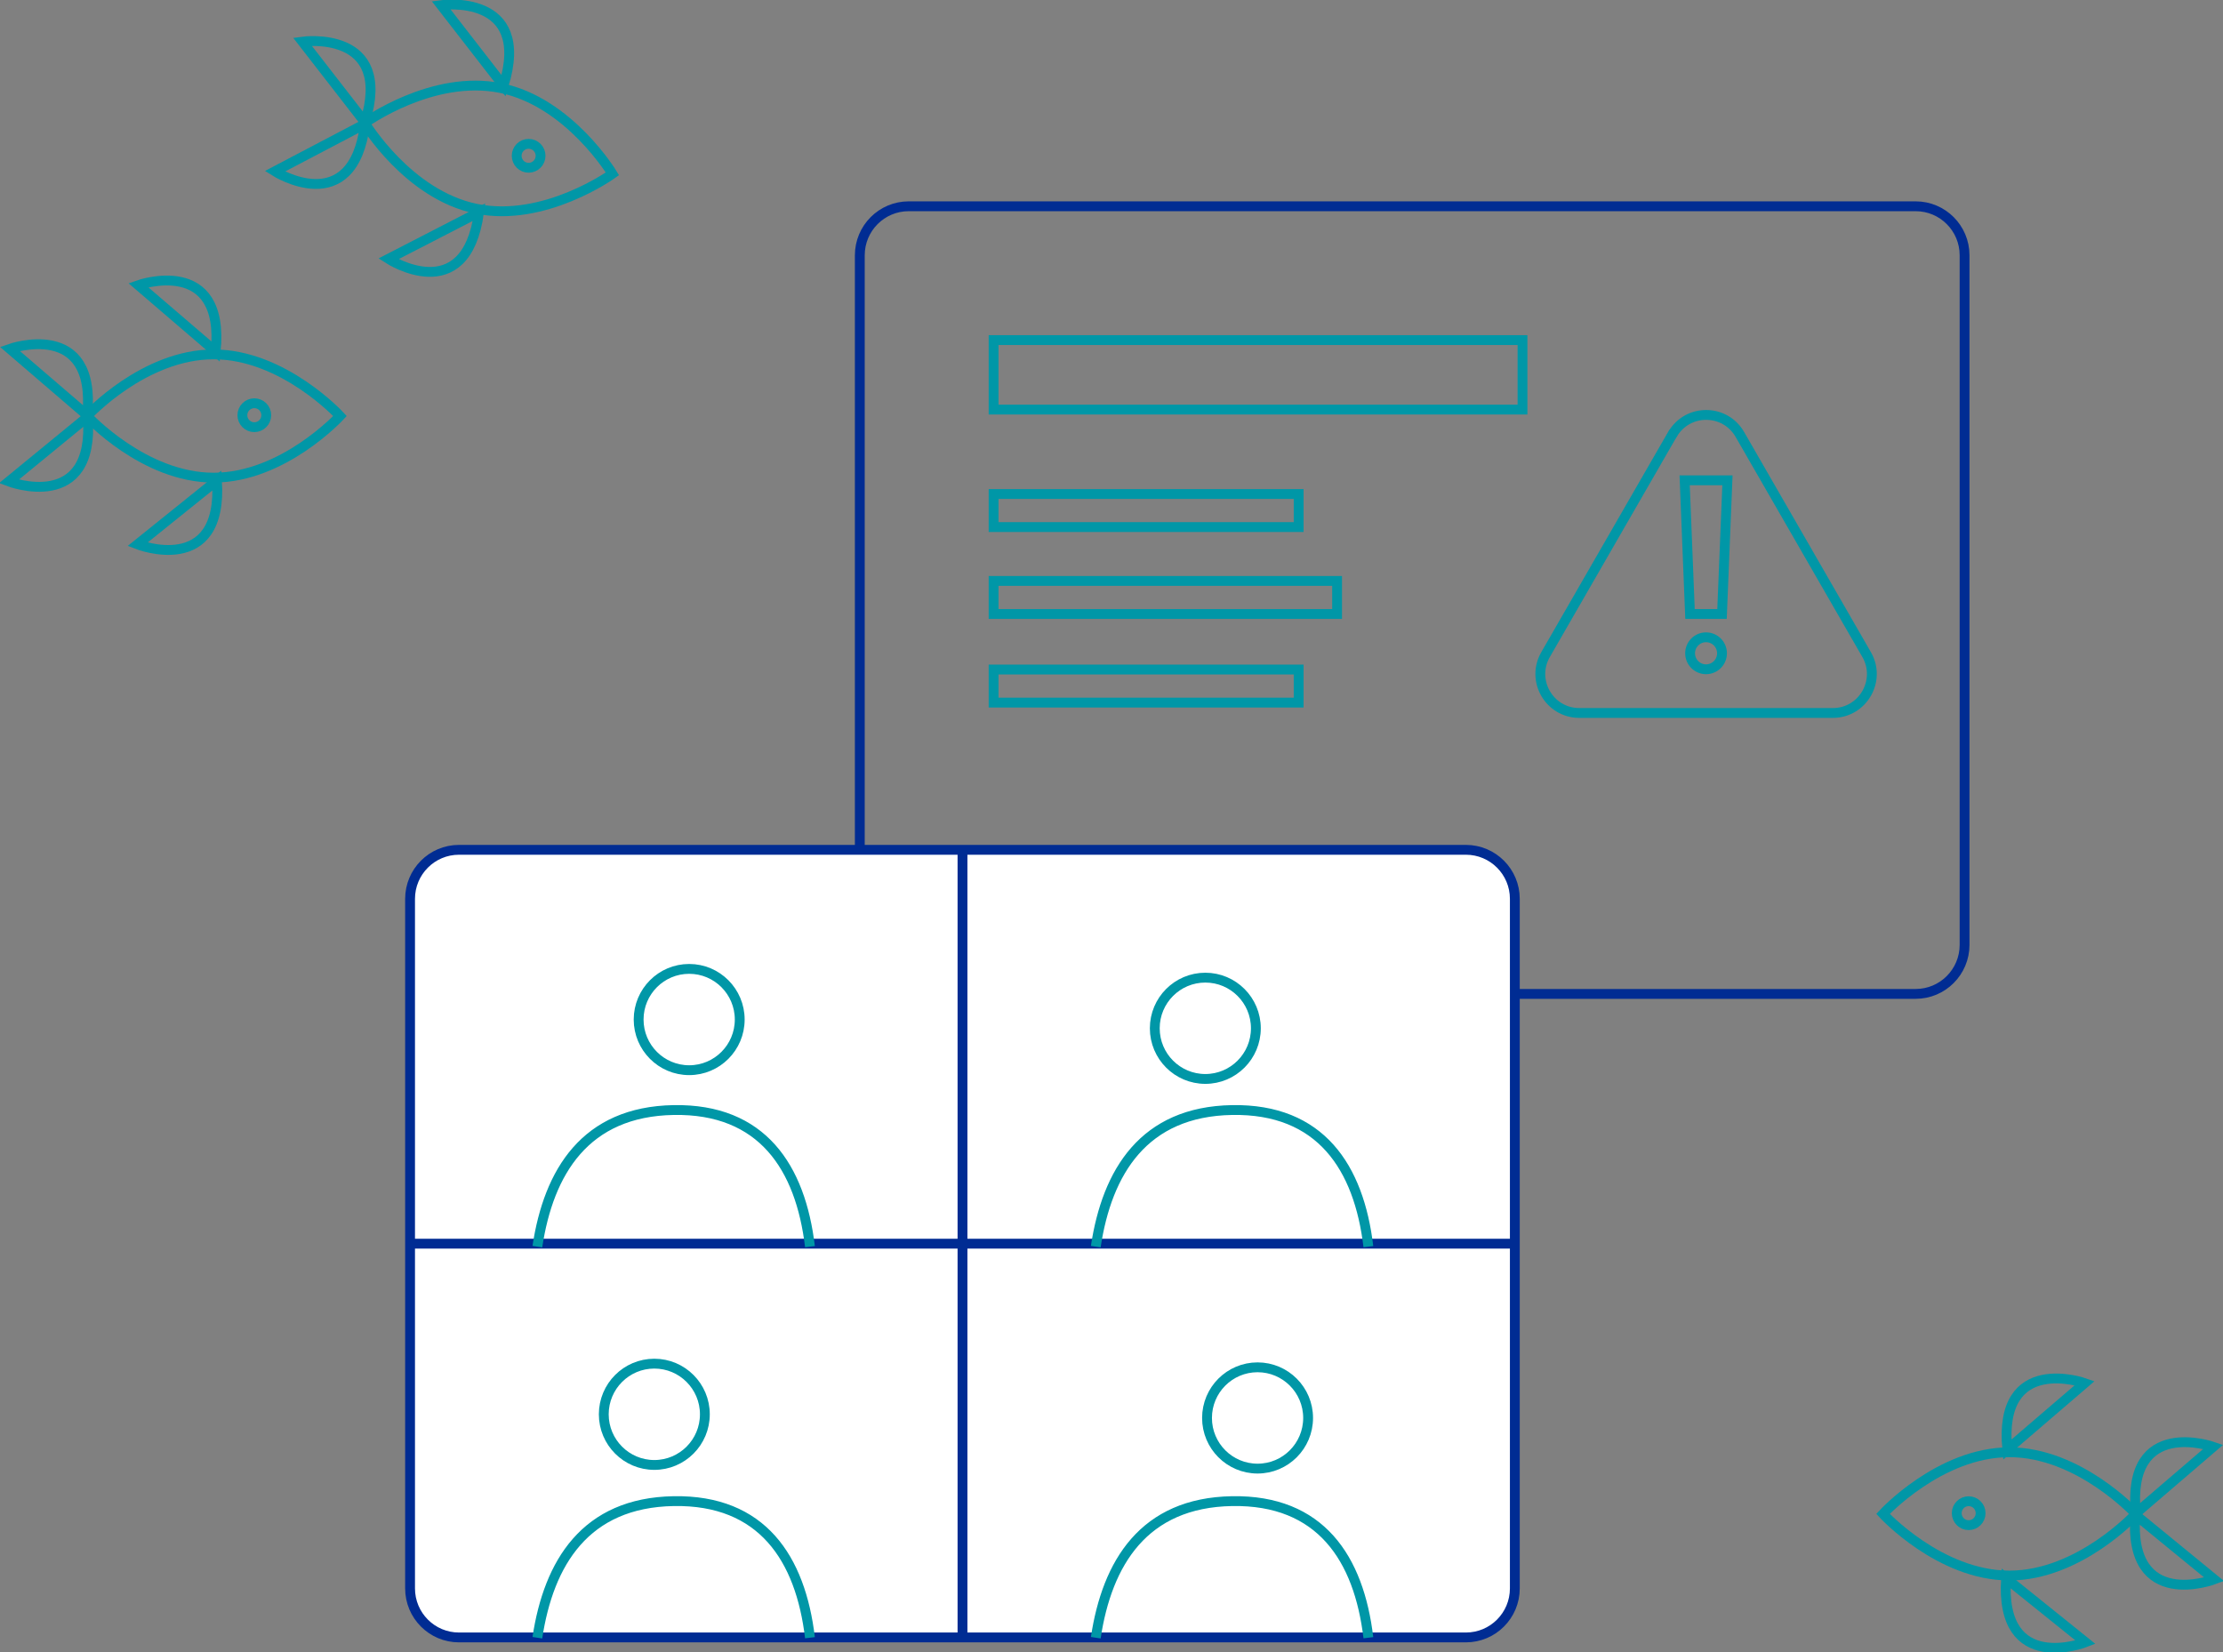 <svg width="452" height="336" viewBox="0 0 452 336" fill="none" xmlns="http://www.w3.org/2000/svg">
<rect x="0" y="0" width="452" height="336" fill="#808080" stroke="none"/>
<g clip-path="url(#clip0_313_3424)">
<path d="M389.503 41.943H184.773C179.277 41.943 174.822 46.408 174.822 51.916V192.132C174.822 197.64 179.277 202.105 184.773 202.105H389.503C394.999 202.105 399.454 197.64 399.454 192.132V51.916C399.454 46.408 394.999 41.943 389.503 41.943Z" stroke="#002C93" stroke-width="2" stroke-miterlimit="10"/>
<path d="M434.274 307.844C434.274 307.844 422.764 320.378 408.571 320.378C394.379 320.378 382.869 307.844 382.869 307.844C382.869 307.844 394.379 295.31 408.571 295.31C422.764 295.31 434.274 307.844 434.274 307.844Z" stroke="#0097A7" stroke-width="2" stroke-miterlimit="10"/>
<path d="M434.274 307.717L450.025 294.202C450.025 294.202 432.334 287.935 434.274 307.717Z" stroke="#0097A7" stroke-width="2" stroke-miterlimit="10"/>
<path d="M408.136 294.765L423.887 281.25C423.887 281.25 406.196 274.983 408.136 294.765Z" stroke="#0097A7" stroke-width="2" stroke-miterlimit="10"/>
<path d="M407.882 320.941L424.05 333.947C424.05 333.947 406.577 340.777 407.882 320.941Z" stroke="#0097A7" stroke-width="2" stroke-miterlimit="10"/>
<path d="M434.165 308.008L450.224 321.159C450.224 321.159 432.678 327.844 434.165 308.008V308.008Z" stroke="#0097A7" stroke-width="2" stroke-miterlimit="10"/>
<path d="M400.288 310.133C401.63 310.133 402.717 309.043 402.717 307.699C402.717 306.354 401.63 305.265 400.288 305.265C398.947 305.265 397.859 306.354 397.859 307.699C397.859 309.043 398.947 310.133 400.288 310.133Z" stroke="#0097A7" stroke-width="2" stroke-miterlimit="10"/>
<path d="M74.171 25.013C74.171 25.013 82.944 39.6 96.846 42.452C110.749 45.304 124.524 35.349 124.524 35.349C124.524 35.349 115.751 20.762 101.849 17.911C87.946 15.059 74.171 25.013 74.171 25.013V25.013Z" stroke="#0097A7" stroke-width="2" stroke-miterlimit="10"/>
<path d="M74.207 24.868L61.482 8.465C61.482 8.465 80.061 5.867 74.207 24.868Z" stroke="#0097A7" stroke-width="2" stroke-miterlimit="10"/>
<path d="M102.392 17.438L89.668 1.035C89.668 1.035 108.247 -1.562 102.392 17.438V17.438Z" stroke="#0097A7" stroke-width="2" stroke-miterlimit="10"/>
<path d="M97.407 43.142L78.974 52.642C78.974 52.642 94.725 62.851 97.407 43.142Z" stroke="#0097A7" stroke-width="2" stroke-miterlimit="10"/>
<path d="M74.243 25.195L55.882 34.84C55.882 34.84 71.724 44.904 74.243 25.195V25.195Z" stroke="#0097A7" stroke-width="2" stroke-miterlimit="10"/>
<path d="M107.485 34.114C108.827 34.114 109.914 33.024 109.914 31.68C109.914 30.335 108.827 29.246 107.485 29.246C106.144 29.246 105.057 30.335 105.057 31.68C105.057 33.024 106.144 34.114 107.485 34.114Z" stroke="#0097A7" stroke-width="2" stroke-miterlimit="10"/>
<path d="M17.727 84.594C17.727 84.594 29.237 97.128 43.43 97.128C57.622 97.128 69.132 84.594 69.132 84.594C69.132 84.594 57.622 72.061 43.43 72.061C29.237 72.061 17.727 84.594 17.727 84.594V84.594Z" stroke="#0097A7" stroke-width="2" stroke-miterlimit="10"/>
<path d="M17.727 84.449L1.994 70.934C1.994 70.934 19.685 64.668 17.745 84.449H17.727Z" stroke="#0097A7" stroke-width="2" stroke-miterlimit="10"/>
<path d="M43.864 71.498L28.113 57.983C28.113 57.983 45.804 51.716 43.864 71.498Z" stroke="#0097A7" stroke-width="2" stroke-miterlimit="10"/>
<path d="M44.118 97.692L27.95 110.698C27.95 110.698 45.423 117.528 44.118 97.692Z" stroke="#0097A7" stroke-width="2" stroke-miterlimit="10"/>
<path d="M17.836 84.758L1.795 97.91C1.795 97.91 19.341 104.595 17.854 84.758H17.836Z" stroke="#0097A7" stroke-width="2" stroke-miterlimit="10"/>
<path d="M51.713 86.865C53.054 86.865 54.142 85.775 54.142 84.431C54.142 83.087 53.054 81.997 51.713 81.997C50.372 81.997 49.284 83.087 49.284 84.431C49.284 85.775 50.372 86.865 51.713 86.865Z" stroke="#0097A7" stroke-width="2" stroke-miterlimit="10"/>
<path d="M350.134 124.849H343.627L342.539 97.674H351.239L350.134 124.849Z" stroke="#0097A7" stroke-width="2" stroke-miterlimit="10"/>
<path d="M346.889 136.093C348.681 136.093 350.134 134.637 350.134 132.841C350.134 131.046 348.681 129.59 346.889 129.59C345.097 129.59 343.645 131.046 343.645 132.841C343.645 134.637 345.097 136.093 346.889 136.093Z" stroke="#0097A7" stroke-width="2" stroke-miterlimit="10"/>
<path d="M340.038 88.337L314.263 133.096C311.218 138.382 315.024 144.976 321.115 144.976H372.682C378.772 144.976 382.579 138.364 379.534 133.096L353.759 88.337C350.714 83.051 343.101 83.051 340.056 88.337H340.038Z" stroke="#0097A7" stroke-width="2" stroke-miterlimit="10"/>
<path d="M298.058 172.805H93.329C87.833 172.805 83.378 177.27 83.378 182.777V322.994C83.378 328.502 87.833 332.966 93.329 332.966H298.058C303.554 332.966 308.009 328.502 308.009 322.994V182.777C308.009 177.27 303.554 172.805 298.058 172.805Z" fill="white" stroke="#002C93" stroke-width="2" stroke-miterlimit="10"/>
<path d="M83.939 252.895H307.447" stroke="#002C93" stroke-width="2" stroke-miterlimit="10"/>
<path d="M195.703 173.64V332.131" stroke="#002C93" stroke-width="2" stroke-miterlimit="10"/>
<path d="M140.13 217.618C145.806 217.618 150.407 213.006 150.407 207.318C150.407 201.63 145.806 197.019 140.13 197.019C134.454 197.019 129.853 201.63 129.853 207.318C129.853 213.006 134.454 217.618 140.13 217.618Z" stroke="#0097A7" stroke-width="2" stroke-miterlimit="10"/>
<path d="M109.262 253.494C111.564 238.272 119.013 226.029 136.976 225.72C154.957 225.411 162.769 237.345 164.69 253.494" stroke="#0097A7" stroke-width="2" stroke-miterlimit="10"/>
<path d="M245.077 219.398C250.753 219.398 255.354 214.787 255.354 209.098C255.354 203.41 250.753 198.799 245.077 198.799C239.401 198.799 234.8 203.41 234.8 209.098C234.8 214.787 239.401 219.398 245.077 219.398Z" stroke="#0097A7" stroke-width="2" stroke-miterlimit="10"/>
<path d="M222.801 253.494C225.103 238.272 232.552 226.029 250.515 225.72C268.496 225.411 276.308 237.345 278.229 253.494" stroke="#0097A7" stroke-width="2" stroke-miterlimit="10"/>
<path d="M133.042 297.89C138.718 297.89 143.319 293.278 143.319 287.59C143.319 281.902 138.718 277.291 133.042 277.291C127.366 277.291 122.765 281.902 122.765 287.59C122.765 293.278 127.366 297.89 133.042 297.89Z" stroke="#0097A7" stroke-width="2" stroke-miterlimit="10"/>
<path d="M109.262 333.021C111.564 317.799 119.013 305.555 136.976 305.247C154.957 304.938 162.769 316.872 164.69 333.021" stroke="#0097A7" stroke-width="2" stroke-miterlimit="10"/>
<path d="M255.699 298.634C261.375 298.634 265.976 294.023 265.976 288.335C265.976 282.646 261.375 278.035 255.699 278.035C250.023 278.035 245.422 282.646 245.422 288.335C245.422 294.023 250.023 298.634 255.699 298.634Z" stroke="#0097A7" stroke-width="2" stroke-miterlimit="10"/>
<path d="M222.801 333.021C225.103 317.799 232.552 305.555 250.515 305.247C268.496 304.938 276.308 316.872 278.229 333.021" stroke="#0097A7" stroke-width="2" stroke-miterlimit="10"/>
<path d="M309.568 69.155H202.028V83.287H309.568V69.155Z" stroke="#0097A7" stroke-width="2" stroke-miterlimit="10"/>
<path d="M264.054 100.453H202.028V107.174H264.054V100.453Z" stroke="#0097A7" stroke-width="2" stroke-miterlimit="10"/>
<path d="M271.867 118.128H202.028V124.849H271.867V118.128Z" stroke="#0097A7" stroke-width="2" stroke-miterlimit="10"/>
<path d="M264.054 136.147H202.028V142.869H264.054V136.147Z" stroke="#0097A7" stroke-width="2" stroke-miterlimit="10"/>
</g>
<defs>
<clipPath id="clip0_313_3424">
<rect width="452" height="336" fill="white"/>
</clipPath>
</defs>
</svg>
